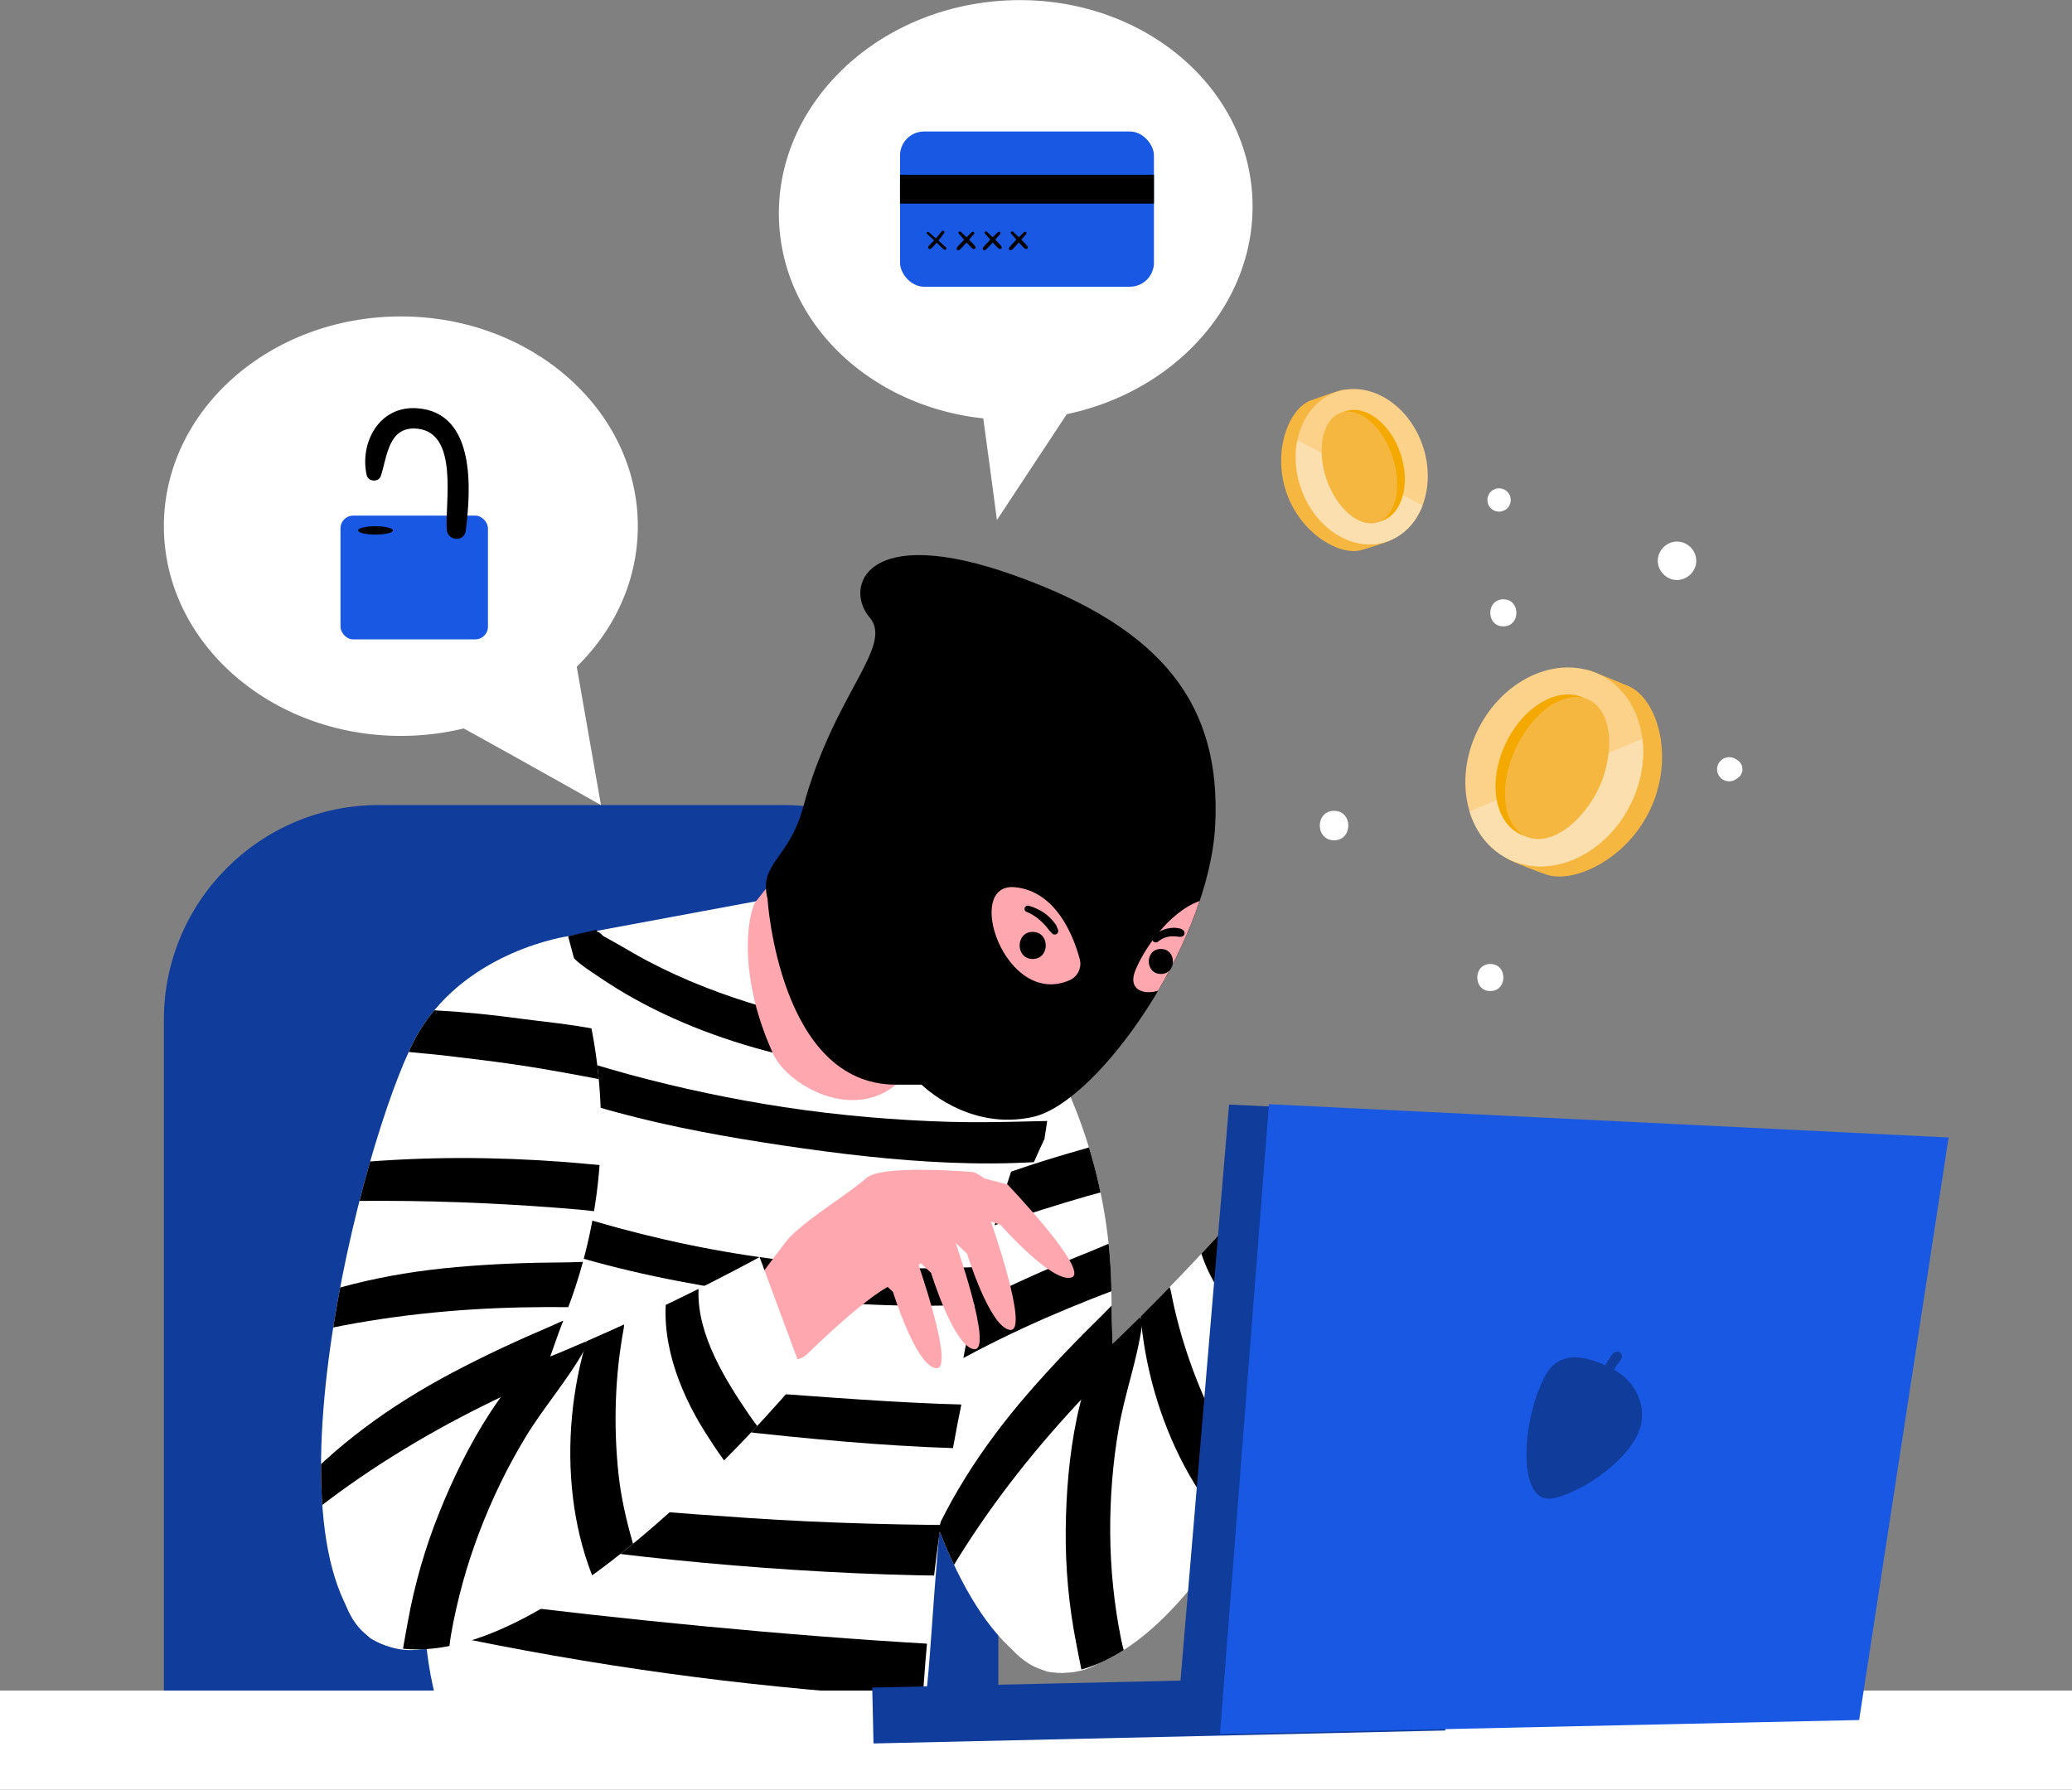 <?xml version="1.0" encoding="UTF-8"?> <svg xmlns="http://www.w3.org/2000/svg" xmlns:xlink="http://www.w3.org/1999/xlink" id="Layer_2" data-name="Layer 2" viewBox="0 0 395.12 341.32"><rect x="0" y="0" width="395.12" height="341.32" fill="#808080" stroke="none"/><defs><style> .cls-1 { clip-path: url(#clippath-6); } .cls-2, .cls-3, .cls-4, .cls-5, .cls-6, .cls-7 { fill-rule: evenodd; } .cls-2, .cls-8 { fill: #1858e3; } .cls-9 { clip-path: url(#clippath-4); } .cls-10, .cls-4 { fill: #fff; } .cls-11, .cls-3 { fill: #103c9c; } .cls-12, .cls-13 { fill: none; } .cls-14 { fill: #f4a900; } .cls-15 { clip-path: url(#clippath-1); } .cls-16 { clip-path: url(#clippath-5); } .cls-17, .cls-6 { fill: #fcd189; } .cls-18 { clip-path: url(#clippath-3); } .cls-13 { clip-rule: evenodd; } .cls-5, .cls-19 { fill: #f6b741; } .cls-20 { fill: #ffa7af; } .cls-21 { clip-path: url(#clippath-2); } .cls-22 { clip-path: url(#clippath); } .cls-7 { fill: #fcdfae; } </style><clipPath id="clippath"><path class="cls-13" d="M209.2,317.37c-5.26,2.14-14.9,5-21.67-12.25-3.62-9.22-3.72-23.58,14.75-39.79,21.94-19.24,40.17-41.22,40.17-41.22l15.84,17.83s-20.87,63.93-49.09,75.43Z"></path></clipPath><clipPath id="clippath-1"><path class="cls-13" d="M186.22,180.36s-16.64,9.3-19.82,27.1,5.74,100.82,33.29,111.34c0,0,13.49,2.95,15.13-11.38.93-8.12-2.77-37.41-2.87-60.34-.09-20.68-6.73-40.8-18.95-57.48l-6.78-9.25Z"></path></clipPath><clipPath id="clippath-2"><path class="cls-12" d="M140.69,171.27l-32.36,7.28s-44.65,85.88-23.84,149.59h91.25s2.55-67.05,23.43-110.91l2.57-16.76-61.04-29.19Z"></path></clipPath><clipPath id="clippath-3"><path class="cls-13" d="M80.01,314.56c-5.68.09-15.7-.76-15.75-19.28-.02-9.9,5.09-23.33,28.19-31.72,27.43-9.96,52.4-23.82,52.4-23.82l8.28,22.36s-42.66,51.99-73.13,52.46Z"></path></clipPath><clipPath id="clippath-4"><path class="cls-13" d="M108.33,178.55s-18.88,2.63-28.31,18.05c-9.43,15.43-31.25,96.02-9.4,115.83,0,0,11.5,7.65,18.23-5.11,3.82-7.23,11-35.87,19.23-57.26,7.43-19.3,8.54-40.46,3.21-60.44l-2.96-11.08Z"></path></clipPath><clipPath id="clippath-5"><path class="cls-12" d="M281.36,140.18c-4.33,9.92-1.12,20.69,7.18,24.05,8.3,3.36,18.54-1.96,22.88-11.88,4.33-9.92,1.12-20.69-7.18-24.05-8.3-3.36-18.54,1.96-22.88,11.88Z"></path></clipPath><clipPath id="clippath-6"><ellipse class="cls-12" cx="259.68" cy="88.99" rx="12.29" ry="15.06" transform="translate(-14.81 86.15) rotate(-18.32)"></ellipse></clipPath></defs><g id="OBJECTS"><path class="cls-11" d="M72.22,153.54h77.19c22.61,0,40.96,18.36,40.96,40.96v134.59H31.25v-134.59c0-22.61,18.36-40.96,40.96-40.96Z"></path><g><path class="cls-4" d="M186.22,180.36s-16.64,9.3-19.82,27.1,5.74,100.82,33.29,111.34c0,0,13.49,2.95,15.13-11.38.93-8.12-2.77-37.41-2.87-60.34-.09-20.68-6.73-40.8-18.95-57.48l-6.78-9.25Z"></path><path class="cls-4" d="M209.2,317.37c-5.26,2.14-14.9,5-21.67-12.25-3.62-9.22-3.72-23.58,14.75-39.79,21.94-19.24,40.17-41.22,40.17-41.22l15.84,17.83s-20.87,63.93-49.09,75.43Z"></path><g class="cls-22"><g><path d="M213.34,250.84c-7.95,10.91-9.97,27.68-10.11,40.8-.08,7.32.59,14.64,2.01,21.82,1.18,5.91,2.51,15.04,7.53,18.91,1.7,1.31,4.13.32,4.53-1.76,1.04-5.55-2.42-12.54-3.52-18.02-1.34-6.64-2.02-13.41-2.07-20.19-.04-6.67.48-13.38,1.62-19.96,1.15-6.61,3.51-13.02,4.44-19.65.34-2.39-2.91-4.03-4.43-1.95h0Z"></path><path d="M217.29,246.88c.46,19.4,9.34,41.35,25.8,52.67,1,.69,2.46,1.16,3.64.55,1.01-.53,1.61-.88,2.04-1.96.48-1.2.42-2.65-.42-3.69-5.71-7.14-11.76-13.94-15.99-22.13-4.2-8.16-7.36-17.04-9.08-26.05-.73-3.81-6.08-3.27-5.99.62h0Z"></path><path d="M228.23,235.74c1.78,9.53,8.97,17.57,16.59,23.21,5.78,4.29,16.97,11.97,24.45,8.95,1.67-.68,2.36-2.83,1.23-4.3-2.02-2.63-5.08-3.5-8.03-4.82-3.77-1.69-7.46-3.5-10.87-5.84-6.74-4.6-14.83-10.67-17.66-18.58-1.1-3.09-6.34-1.96-5.72,1.38h0Z"></path></g></g><g class="cls-15"><path d="M157.74,213.24c4.79.03,9.69-1.81,14.36-3.02,4.4-1.15,8.81-2.3,13.24-3.32s8.9-1.91,13.38-2.75,9.51-1.48,13.12-4.19c1.96-1.47,1.91-3.83-.25-4.73-7.19-3-20.23,1.18-28.24,3.11-5.08,1.22-10.08,2.6-15.03,4.21-4.45,1.45-9.33,2.82-12.77,5.62-2.57,2.09-1.36,5.06,2.19,5.09h0Z"></path><path d="M153.29,247.76c12.01-5.24,24.33-10.05,36.75-14.22,5.78-1.94,11.6-3.78,17.46-5.48,5.64-1.64,12.38-2.39,17.09-6.06,1.78-1.38,1.16-4.95-1.15-5.41-5.93-1.19-12.08,1.22-17.78,2.83-6.26,1.77-12.41,3.79-18.52,6.03-12.73,4.67-24.79,10.35-36.59,17.03-3.34,1.89-.75,6.79,2.74,5.27h0Z"></path><path d="M180.14,301.46c6.59-11.42,14.68-22.08,23.54-31.83,4.3-4.73,8.83-9.26,13.46-13.66,4.09-3.88,10.39-7.96,12.18-13.41.81-2.47-1.84-4.37-4.03-3.89-5.59,1.23-11,8.14-14.99,12.04-4.98,4.87-9.82,9.9-14.38,15.17-8.79,10.18-15.87,21.09-20.62,33.7-1.08,2.86,3.41,4.35,4.84,1.87h0Z"></path><path d="M160.93,273.58c10.5-7.97,22.09-14.67,34.03-20.22,5.8-2.69,11.72-5.11,17.7-7.38,5.28-2,12.66-3.32,16.43-7.65,1.71-1.96,0-4.74-2.21-5.15-5.63-1.04-13.29,3.24-18.49,5.3-6.48,2.56-12.89,5.32-19.14,8.42-12.05,5.98-22.8,13.29-32.07,23.08-2.1,2.22,1.46,5.33,3.74,3.6h0Z"></path></g><path class="cls-10" d="M84.49,328.14c-15.91-41.81,23.84-149.59,23.84-149.59l38.04-7.07c2.89-2.22,36.08,14,36.08,14l19.29,14.98c-26,57.81-22.33,113.74-26,127.67"></path><g class="cls-21"><g><path d="M112.87,175.66c-2-1.37-4.68-.18-5.26,2.21-.95,3.9,3.98,6.64,6.59,8.43,8.89,6.1,19.22,10.52,29.55,13.48,10.19,2.92,20.85,4.46,31.45,4.57,10.46.11,21.52-.58,30.82-5.74,2.01-1.12,1.1-4.3-1.16-4.29-8.04.04-15.95,1.6-23.98,1.94s-16.07-.15-23.96-1.57c-7.73-1.39-15.25-3.59-22.56-6.45-3.72-1.46-7.35-3.11-10.88-4.97-1.91-1.01-3.76-2.12-5.64-3.19-.94-.53-1.88-1.06-2.83-1.58-1.12-1.26-1.83-1.09-2.14.53,1.43-.67,1.1-2.62,0-3.37h0Z"></path><path d="M87.72,200.17c18.24,10.62,40.98,15.22,61.66,18.3,20.57,3.06,43.09,5.25,63.66,1.23,3.46-.68,2.53-5.91-.81-5.98-10.34-.24-20.65.53-30.99.24s-21.22-1.21-31.72-2.81c-9.92-1.51-19.76-3.59-29.45-6.21-10.26-2.78-20.26-6.45-30.58-8.98-2.5-.61-4.08,2.87-1.78,4.21h0Z"></path><path d="M77.17,225.36c20.46,12.96,46.64,18.83,70.4,21.85,12.41,1.58,24.94,2.14,37.44,1.64,6.39-.26,12.77-.79,19.11-1.6,5.25-.68,12.26-1.03,16.65-4.17,1.5-1.08,1.53-3.73-.55-4.21-5.24-1.22-11.69.65-16.97,1.31-6.06.75-12.15,1.27-18.25,1.52-11.91.5-23.86.03-35.7-1.37s-24.08-3.95-35.77-7.37-22.87-8.29-34.38-12.3c-2.85-.99-4.37,3.2-1.99,4.71h0Z"></path><path d="M67.78,256.12c26.19,10.59,54.45,15,82.43,17.81,14.04,1.41,28.29,2.48,42.41,2.41,6.41-.03,12.89-.35,19.2-1.55,4.72-.9,12.71-2.04,14.63-7.07.28-.74-.19-1.65-.83-2.03-4.31-2.61-11.94.58-16.69,1.18-6.63.84-13.29,1.16-19.97,1.1-13.23-.12-26.49-1.15-39.68-2.1-27.25-1.96-54.08-6.33-80.27-14.19-2.91-.87-3.9,3.36-1.23,4.44h0Z"></path><path d="M55.74,280.2c11.44,7.81,24.91,10.67,38.4,12.82,15.16,2.42,30.42,4.26,45.71,5.53,15.54,1.28,31.16,2.04,46.75,1.99,7.47-.02,14.96-.16,22.42-.55,3.76-.2,7.58-.32,11.31-.83,3.48-.48,7.61-.62,10.45-2.78,1.49-1.13,1.88-3.46,0-4.52-5.65-3.18-14.49-1.51-20.79-1.35-7.15.18-14.29.36-21.44.37-15.28.01-30.54-.34-45.79-1.37-28.25-1.91-58.24-4.22-85.01-14.08-2.93-1.08-4.33,3.21-2.02,4.78h0Z"></path><path d="M57.85,305.47c28.11,7.16,56.57,12.5,85.43,15.65,14.26,1.56,28.55,2.63,42.89,3.29,7.16.33,14.33.66,21.5.72,6.34.05,15.77,1.09,21.35-2.13,1.86-1.07,2.7-4.16.47-5.44-5.38-3.08-12.9-2.44-18.98-2.7-7.16-.3-14.33-.41-21.49-.74-14.65-.67-29.29-1.7-43.89-2.97-28.83-2.52-57.63-5.92-86.23-10.28-2.62-.4-3.65,3.94-1.03,4.61h0Z"></path></g></g><path class="cls-20" d="M144.17,171.89l18.49-23.41c6.38-4.72,28.58,5.11,35.28,11.15,6.2,5.59,7.4,13.74,2.84,19.23l-27.71,25.74c-8.4,10.56-22.68,2.85-25.63-3.61-7.59-16.63-4.21-28.56-3.26-29.09Z"></path><path class="cls-20" d="M225.32,178.92c-16.76,23.12-28.41,38.09-46.08,28.09-17.66-10-29.61-42.68-17.88-64.29,11.73-21.61,35.55-31.03,53.21-21.03,17.66,10,22.47,35.62,10.75,57.23"></path><path class="cls-20" d="M142.6,251.38c-.53-1.49.55-5.52,1.49-6.81,2.12-2.92,5.86-8.01,6.76-8.88,4.16-4,10.87-7.92,14.36-11.02,3.01-2.67,20.48-1.13,20.48-1.13,0,0,6.93,2.86,1,6.96-2.62,1.81-9.37,10.3-17.42,14.93-4.38,2.52-10.81,8.41-15.33,12.8-2.51,2.43-8.77,1.16-9.94-2.13l-1.39-4.73Z"></path><path class="cls-20" d="M183.95,223.78l8.18,2.12s15.91,16.64,12.18,17.74-13.52-10.04-13.52-10.04l-8.74-3.08,1.9-6.75Z"></path><path class="cls-20" d="M180.58,226.44l8.24,6.14s7.64,21.54,3.78,21.06c-3.86-.48-8.19-14.55-8.19-14.55l-6.71-6.29,2.89-6.36Z"></path><path class="cls-20" d="M173.72,230.11l8.24,6.14s7.64,21.54,3.78,21.06-8.19-14.55-8.19-14.55l-6.71-6.29,2.89-6.36Z"></path><path class="cls-20" d="M166.46,233.75l8.24,6.14s7.64,21.54,3.78,21.06-8.19-14.55-8.19-14.55l-6.71-6.29,2.89-6.36Z"></path><path d="M146.37,171.48s2.22,35.4,24.47,35.38h4.9s8.94,8.99,21.34,6.13,33.56-33.18,34.66-55.72-9.61-37.28-38.26-47.52-32.46,2.36-27.69,7.94-6.76,14.44-12.65,36.31c-2.67,9.93-8.53,10.58-6.76,17.48Z"></path><path class="cls-20" d="M203.96,186.95c1.56-.68,2.39-2.4,1.94-4.04-1.18-4.38-4.48-12.9-12.32-13.7-9.95-1.02-1.98,23.09,10.38,17.74Z"></path><path class="cls-20" d="M216.49,185.11c-1.52,3.83,1.86,4.66,4.35,3.83,3.19-5.41,5.96-11.27,7.91-17.1-6.01,2.16-10.78,9.54-12.26,13.27Z"></path><path class="cls-4" d="M108.33,178.55s-18.88,2.63-28.31,18.05c-9.43,15.43-31.25,96.02-9.4,115.83,0,0,11.5,7.65,18.23-5.11,3.82-7.23,11-35.87,19.23-57.26,7.43-19.3,8.54-40.46,3.21-60.44l-2.96-11.08Z"></path><path class="cls-4" d="M80.01,314.56c-5.68.09-15.7-.76-15.75-19.28-.02-9.9,5.09-23.33,28.19-31.72,27.43-9.96,52.4-23.82,52.4-23.82l8.28,22.36s-42.66,51.99-73.13,52.46Z"></path><g class="cls-18"><g><path d="M108.02,254.07c-11.37,7.28-19.34,22.17-24.23,34.34-2.73,6.79-4.77,13.85-6.05,21.06-1.05,5.94-3.13,14.92.15,20.35,1.11,1.84,3.74,1.8,4.86,0,2.98-4.79,2.3-12.56,3.26-18.07,1.17-6.67,2.99-13.23,5.4-19.56s5.3-12.29,8.75-18.01,8-10.86,11.27-16.69c1.18-2.1-1.25-4.81-3.42-3.42h0Z"></path><path d="M113.13,251.81c-6.62,18.25-6.31,41.92,4.91,58.44.68,1,1.87,1.97,3.19,1.83,1.14-.12,1.82-.23,2.61-1.08.88-.95,1.35-2.31.95-3.59-2.73-8.73-5.9-17.26-6.86-26.43s-.67-18.55,1-27.57c.7-3.81-4.47-5.26-5.8-1.6h0Z"></path><path d="M127.37,245.4c-1.8,9.53,1.99,19.63,7.03,27.65,3.83,6.1,11.46,17.32,19.54,17.21,1.8-.02,3.23-1.78,2.71-3.56-.92-3.19-3.46-5.1-5.73-7.4-2.9-2.94-5.67-5.97-8.01-9.39-4.61-6.74-9.95-15.33-9.71-23.73.1-3.28-5.2-4.13-5.83-.79h0Z"></path></g></g><g class="cls-9"><path d="M69.86,198.86c4.45,1.77,9.69,1.84,14.48,2.4,4.52.53,9.04,1.06,13.54,1.71s8.99,1.46,13.46,2.29c4.57.85,9.4,2.07,13.74.86,2.36-.66,3.17-2.87,1.49-4.5-5.61-5.41-19.28-6.25-27.44-7.36-5.18-.7-10.33-1.24-15.53-1.53-4.67-.26-9.72-.76-13.94.6-3.16,1.02-3.1,4.22.2,5.53h0Z"></path><path d="M53.18,229.4c13.09-.52,26.32-.53,39.41.1,6.09.29,12.18.69,18.26,1.23,5.85.52,12.4,2.27,18.13.56,2.16-.64,2.87-4.19.89-5.46-5.1-3.27-11.7-3.25-17.59-3.82-6.47-.62-12.94-.98-19.44-1.11-13.55-.27-26.86.65-40.28,2.59-3.8.55-3.17,6.06.64,5.9h0Z"></path><path d="M58.7,289.18c10.28-8.24,21.69-15.25,33.49-21.11,5.73-2.85,11.58-5.42,17.5-7.84,5.22-2.13,12.57-3.65,16.22-8.08,1.66-2.01-.12-4.74-2.34-5.09-5.66-.89-13.2,3.59-18.34,5.78-6.41,2.73-12.75,5.66-18.91,8.92-11.89,6.29-22.44,13.89-31.45,23.91-2.04,2.27,1.6,5.29,3.83,3.5h0Z"></path><path d="M50.92,256.23c12.67-3.62,25.9-5.65,39.05-6.49,6.38-.41,12.78-.51,19.17-.44,5.64.06,13,1.51,18.08-1.16,2.3-1.21,1.72-4.42-.19-5.6-4.87-3.01-13.56-1.81-19.15-1.78-6.97.03-13.94.28-20.89.9-13.39,1.19-26.07,4.11-38.26,9.86-2.76,1.3-.58,5.5,2.18,4.71h0Z"></path></g><path d="M196.93,182.89c3.32,0,3.32-5.16,0-5.16s-3.32,5.16,0,5.16h0Z"></path><path d="M221.37,185.75c3.07,0,3.07-4.77,0-4.77s-3.07,4.77,0,4.77h0Z"></path><path d="M195.86,173.93s.06.03.09.04l-.15-.06c.73.31,1.42.72,2.06,1.2l-.16-.12c.3.23.58.49.86.74s.56.52.81.81c.15.16.29.33.42.51l-.13-.17c.07.09.14.19.21.28.07.1.14.21.23.29.04.04.08.08.12.12.08.08.16.16.23.25.04.04.07.08.11.12.02.02.04.04.06.07.03.03.05.05.09.08.07.05.16.11.25.12.17.03.36.03.51-.07l.13-.1c.08-.08.14-.18.17-.29.02-.05.03-.14.03-.19,0-.11,0-.13-.03-.2,0-.02-.02-.05-.03-.07-.02-.05-.04-.11-.06-.16-.06-.16-.13-.32-.19-.47-.04-.1-.08-.21-.15-.31-.1-.14-.21-.29-.32-.43-.28-.35-.58-.69-.9-1-.37-.36-.77-.67-1.2-.95-.38-.25-.78-.46-1.19-.65-.51-.23-1.03-.43-1.56-.58-.16-.04-.34-.02-.48.06-.13.08-.25.22-.29.37-.04.16-.03.34.06.48l.1.13c.08.08.17.13.27.16h0Z"></path></g><path d="M220.91,179.52c.06-.05.12-.1.17-.14l-.14.11c.34-.26.7-.47,1.09-.63l-.18.08c.42-.18.86-.29,1.31-.36l-.21.03c.27-.04.54-.05.82-.04s.55.02.82.06l-.21-.03c.17.02.35.07.52.07s.33,0,.49-.04c.23-.07.42-.25.48-.48.03-.12.03-.25,0-.37-.03-.12-.09-.22-.18-.31-.09-.11-.21-.18-.33-.24-.13-.07-.26-.12-.4-.16-.23-.05-.47-.08-.7-.11-.4-.05-.81,0-1.21.05-.34.05-.67.12-1,.24-.37.13-.74.29-1.09.49-.38.22-.74.49-1.05.79-.13.12-.21.32-.21.5s.08.38.21.5.31.21.5.21l.19-.03c.12-.03.22-.09.31-.18h0Z"></path><rect class="cls-10" y="322.42" width="395.12" height="18.9"></rect><g><g><rect class="cls-11" x="166.43" y="320.62" width="109.08" height="10.66" transform="translate(-7.33 5.09) rotate(-1.3)"></rect><path class="cls-3" d="M224.39,329.1l9.99-118.44,130.16,6.11-17.7,109.56-122.45,2.77Z"></path><path class="cls-2" d="M232.64,330.71l9.34-120.12,129.61,6.35-17.06,111.1-121.89,2.67Z"></path></g><g><path class="cls-3" d="M312.92,271.72c.93-4.09-1.26-8.28-4.91-10.35-3.93-2.24-10.22-4.6-13.24.83-4.58,8.23-5.68,24.86,1.34,23.55,5.56-1.04,15.35-7.65,16.81-14.03Z"></path><path class="cls-11" d="M307.55,261.49s.04-.05.06-.07l-.14.18c.15-.19.32-.38.45-.59.1-.16.2-.33.31-.5.21-.32.43-.63.66-.93l-.15.2c.1-.13.21-.26.29-.41.05-.09.1-.18.15-.26.22-.39.12-.89-.23-1.16s-.84-.23-1.18.07c-.09.08-.19.16-.28.25-.13.13-.24.3-.35.45-.15.2-.28.41-.42.62s-.26.42-.39.64c-.15.27-.25.57-.34.86-.13.41.12.85.5,1.01.17.07.38.1.56.04l.2-.09c.13-.08.23-.18.31-.31h0Z"></path></g></g><g><path class="cls-5" d="M286.84,142.4c-3.8,8.69-5.75,17.13.61,21.39.9.6,6.39,2.66,7.43,3.01,5.37,1.81,15.75-3.1,20.08-13.01,4.33-9.92,1-20.59-4.41-22.93-1.31-.57-7.12-2.94-7.41-3-7.37-1.4-12.67,6.22-16.3,14.54Z"></path><g><path class="cls-6" d="M281.36,140.18c-4.33,9.92-1.12,20.69,7.18,24.05,8.3,3.36,18.54-1.96,22.88-11.88,4.33-9.92,1.12-20.69-7.18-24.05-8.3-3.36-18.54,1.96-22.88,11.88Z"></path><g class="cls-16"><path class="cls-7" d="M278.74,155.4l38.41-16.19s-4.31,28.71-25.25,27.55c-10.83-.6-13.17-11.36-13.17-11.36Z"></path></g></g><ellipse class="cls-14" cx="295.96" cy="146.09" rx="14.34" ry="9.83" transform="translate(38.59 352.72) rotate(-65.03)"></ellipse><ellipse class="cls-19" cx="296.96" cy="146.49" rx="14.34" ry="8.75" transform="translate(40.45 355.9) rotate(-65.49)"></ellipse></g><g><path class="cls-5" d="M267.07,86.49c2.32,6.91,3.27,13.53-1.76,16.49-.71.42-4.95,1.73-5.76,1.94-4.14,1.12-11.62-3.2-14.27-11.08-2.64-7.88.5-15.95,4.71-17.49,1.02-.37,5.52-1.91,5.74-1.94,5.61-.71,9.12,5.46,11.34,12.07Z"></path><g><ellipse class="cls-17" cx="259.68" cy="88.99" rx="12.29" ry="15.06" transform="translate(-14.81 86.15) rotate(-18.32)"></ellipse><g class="cls-1"><path class="cls-7" d="M272.36,96.95l-27.82-14.47s1.49,22.39,17.26,22.57c8.16.09,10.56-8.1,10.56-8.1Z"></path></g></g><ellipse class="cls-14" cx="260.01" cy="88.88" rx="7.45" ry="11.02" transform="translate(-14.76 86.87) rotate(-18.45)"></ellipse><ellipse class="cls-19" cx="259.24" cy="89.14" rx="6.64" ry="11.02" transform="translate(-14.89 86.78) rotate(-18.48)"></ellipse></g><g><ellipse class="cls-10" cx="193.69" cy="40.03" rx="45.19" ry="40" transform="translate(-2.31 13.56) rotate(-3.98)"></ellipse><path class="cls-4" d="M184.35,59.17c1.03,3.81,5.76,40.01,5.76,40.01l19.12-28.98-24.88-11.04Z"></path><rect class="cls-8" x="171.63" y="25.08" width="48.42" height="29.6" rx="4.58" ry="4.58"></rect><rect x="171.63" y="33.33" width="48.42" height="5.5"></rect><g><path d="M176.82,44.61l1.24,1.16,1.24,1.16.34.32.18.17c.07.07.15.13.23.19.05.04.15.05.21.03s.11-.05.14-.1c.09-.11.07-.26-.02-.36-.05-.05-.09-.1-.15-.15l-.16-.14-.32-.28-.63-.56-1.27-1.12-.72-.63c-.09-.08-.25-.1-.34,0-.08.09-.1.25,0,.34h0Z"></path><path d="M179.57,44.15s-.02.03-.03.04l.04-.06c-.3.39-.61.76-.93,1.13-.16.18-.33.37-.5.55s-.34.36-.5.53c-.09.1-.19.2-.29.3-.05.05-.1.1-.14.14-.05.05-.1.11-.14.16-.06.07-.1.14-.1.23,0,.08.04.18.1.23s.15.1.23.1h.09c.06-.03.11-.06.15-.1.2-.15.37-.34.54-.52s.34-.36.5-.55c.34-.4.66-.81.97-1.23.17-.23.33-.45.49-.69.04-.06.05-.15.03-.21s-.07-.13-.13-.16c-.06-.03-.14-.05-.21-.03l-.07.03s-.07.06-.1.1h0Z"></path><path d="M182.86,44.56l1,1.16c.17.19.34.38.51.57l.51.56c.1.11.2.21.3.31.07.07.14.13.22.19s.15.11.24.14c.1.03.22,0,.3-.08s.11-.19.08-.3c-.02-.08-.07-.15-.12-.22-.05-.08-.11-.14-.17-.21-.08-.1-.17-.19-.26-.28l-.53-.54c-.18-.18-.36-.37-.54-.54l-.55-.52-.63-.59c-.1-.09-.27-.11-.37,0-.05.05-.08.12-.08.19s.03.13.08.19h0Z"></path><path d="M185.32,44.27l-1.16,1.14c-.19.19-.39.38-.57.58l-.56.59c-.09.1-.19.19-.27.3l-.13.15c-.07.09-.16.17-.19.28s0,.25.08.33.22.11.33.08.19-.12.27-.2c.1-.09.19-.19.29-.28.37-.4.74-.79,1.1-1.2l1.07-1.23.13-.15c.05-.05.08-.11.08-.19,0-.07-.03-.14-.08-.19-.11-.1-.27-.1-.38,0h0Z"></path><path d="M187.85,44.56l1,1.16c.17.19.34.38.51.57l.51.56c.1.11.2.21.3.31.07.07.14.13.22.19s.15.11.24.14c.1.03.22,0,.3-.08s.11-.19.08-.3c-.02-.08-.07-.15-.12-.22-.05-.08-.11-.14-.17-.21-.08-.1-.17-.19-.26-.28l-.53-.54c-.18-.18-.36-.37-.54-.54l-.55-.52-.63-.59c-.1-.09-.27-.11-.37,0-.05.05-.08.12-.08.19s.03.13.08.19h0Z"></path><path d="M190.3,44.27l-1.16,1.14c-.19.19-.39.38-.57.58l-.56.59c-.09.1-.19.19-.27.3l-.13.15c-.07.09-.16.17-.19.28s0,.25.08.33.22.11.33.08.19-.12.27-.2c.1-.09.19-.19.29-.28.37-.4.74-.79,1.1-1.2l1.07-1.23.13-.15c.05-.05.08-.11.08-.19,0-.07-.03-.14-.08-.19-.11-.1-.27-.1-.38,0h0Z"></path><path d="M192.83,44.56l1,1.16c.17.19.34.38.51.57l.51.56c.1.11.2.21.3.31.07.07.14.13.22.19s.15.11.24.14c.1.03.22,0,.3-.08s.11-.19.08-.3c-.02-.08-.07-.15-.12-.22-.05-.08-.11-.14-.17-.21-.08-.1-.17-.19-.26-.28l-.53-.54c-.18-.18-.36-.37-.54-.54l-.55-.52-.63-.59c-.1-.09-.27-.11-.37,0-.05.05-.08.12-.08.19s.03.13.08.19h0Z"></path><path d="M195.28,44.27l-1.16,1.14c-.19.19-.39.38-.57.58l-.56.59c-.09.1-.19.19-.27.3l-.13.15c-.07.09-.16.17-.19.28s0,.25.08.33.22.11.33.08.19-.12.27-.2c.1-.09.19-.19.29-.28.37-.4.74-.79,1.1-1.2l1.07-1.23.13-.15c.05-.05.08-.11.08-.19,0-.07-.03-.14-.08-.19-.11-.1-.27-.1-.38,0h0Z"></path></g></g><g><ellipse class="cls-10" cx="76.44" cy="100.35" rx="45.19" ry="40"></ellipse><path class="cls-4" d="M77.2,133.01c3.67,1.47,37.4,20.53,37.4,20.53l-6.6-37.68-30.8,17.15Z"></path><rect class="cls-8" x="64.93" y="98.34" width="28.12" height="23.6" rx="2.41" ry="2.41"></rect><ellipse cx="71.61" cy="101.16" rx="3.32" ry=".8"></ellipse><path d="M72.63,90.76c1.2-3.66,1.42-9.57,6.98-9,7.97.82,5.2,14.41,5.59,19.28.18,2.16,3.34,2.39,3.62.16.94-7.48,2.08-22.52-9.27-23.34-7.38-.53-11,6.77-9.62,12.78.29,1.27,2.3,1.37,2.7.12h0Z"></path></g><path class="cls-10" d="M286.68,119.46c3.32,0,3.32-5.16,0-5.16s-3.32,5.16,0,5.16h0Z"></path><path class="cls-10" d="M285.86,97.58c.31.01.59-.05.86-.19.28-.09.51-.24.72-.46.22-.2.37-.44.46-.72.14-.27.2-.55.19-.86l-.08-.59c-.11-.38-.3-.7-.57-.98l-.45-.35c-.35-.2-.72-.3-1.12-.3-.31-.01-.59.05-.86.19-.28.09-.51.24-.72.46-.22.2-.37.44-.46.72-.14.27-.2.55-.19.86l.08.59c.11.38.3.7.57.98l.45.35c.35.2.72.3,1.12.3h0Z"></path><path class="cls-10" d="M319.8,110.62c1.98,0,3.67-1.69,3.67-3.67s-1.68-3.67-3.67-3.67-3.67,1.69-3.67,3.67,1.68,3.67,3.67,3.67h0Z"></path><path class="cls-10" d="M330.9,148.68l.2-.12.1-.06.05-.03s.02,0,.02-.01c.08-.05.15-.1.21-.16.08-.04.16-.1.21-.17.2-.18.34-.4.42-.65.13-.24.18-.5.17-.78l-.07-.54c-.1-.34-.27-.64-.52-.89h0c-.14-.12-.27-.22-.41-.33,0,0-.02,0-.02-.01l-.05-.03-.1-.06-.2-.12c-.7-.43-1.63-.41-2.33,0s-1.14,1.18-1.14,1.99.44,1.58,1.14,1.99,1.63.43,2.33,0h0Z"></path><path class="cls-10" d="M284.2,189.01c3.32,0,3.32-5.16,0-5.16s-3.32,5.16,0,5.16h0Z"></path><path class="cls-10" d="M254.4,160.26c3.62,0,3.63-5.62,0-5.62s-3.63,5.62,0,5.62h0Z"></path></g></svg> 
